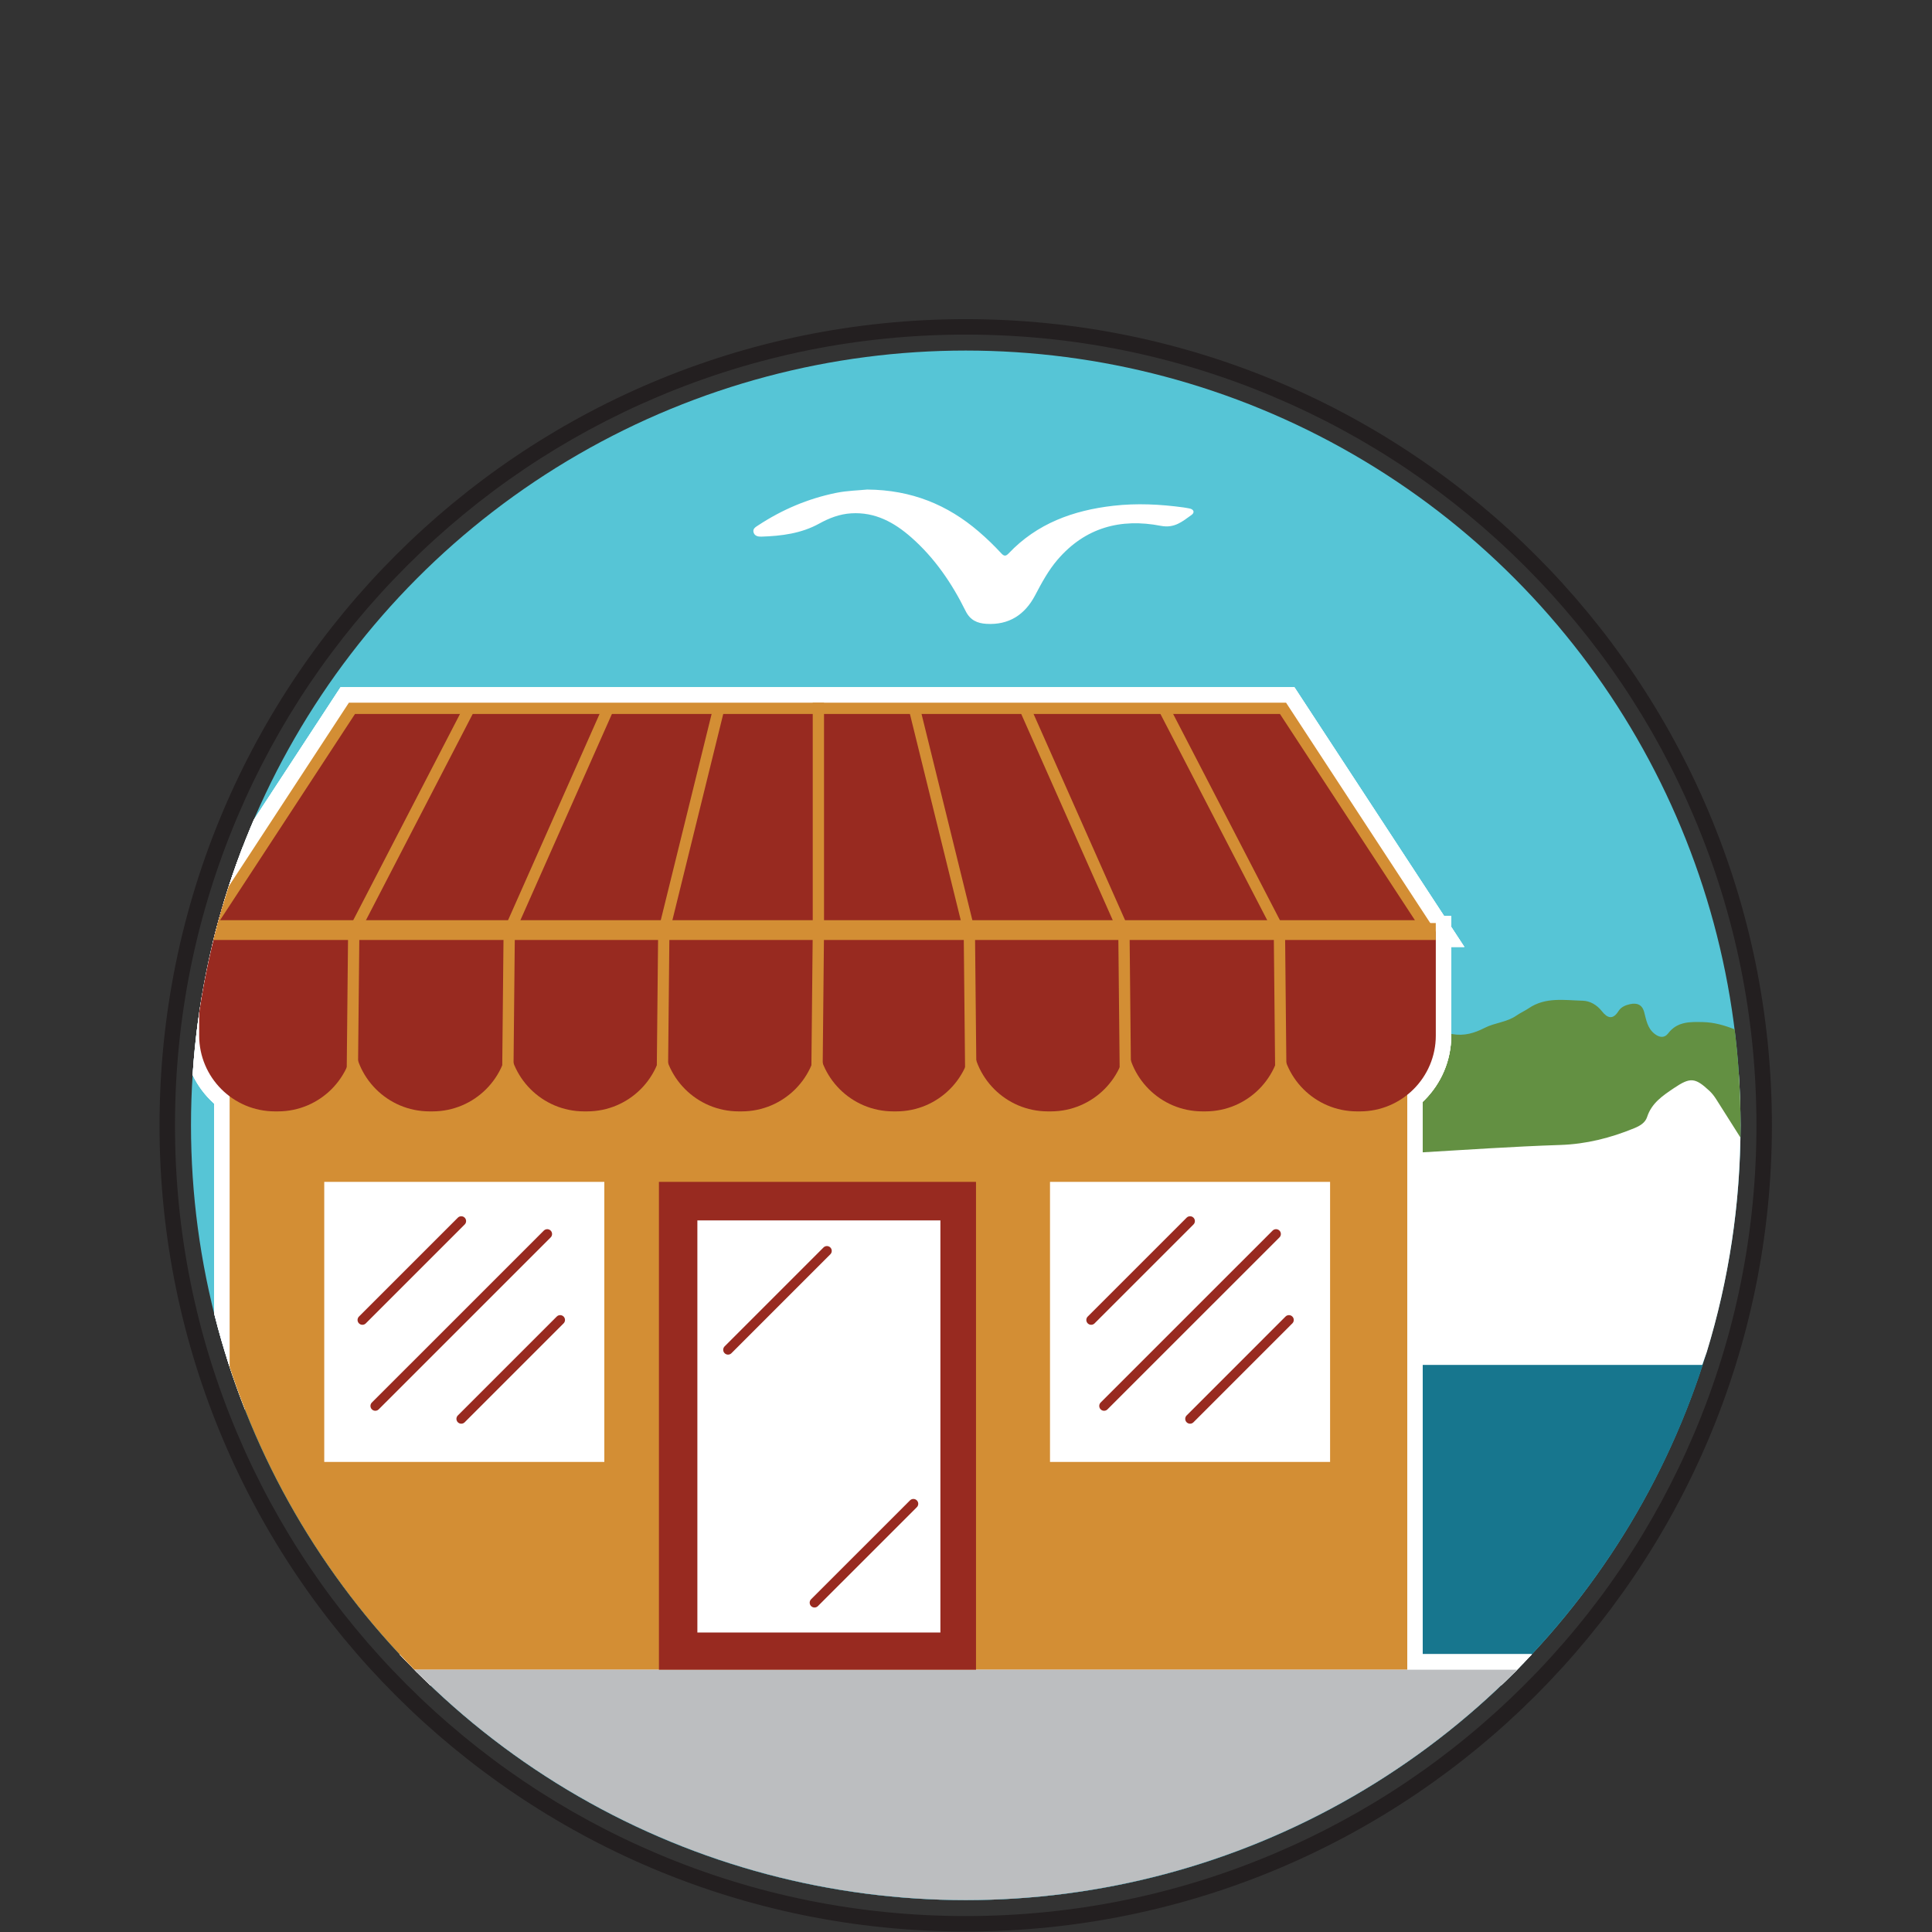 <?xml version="1.0" encoding="UTF-8"?>
<svg xmlns="http://www.w3.org/2000/svg" xmlns:xlink="http://www.w3.org/1999/xlink" id="a" width="720" height="720" viewBox="0 0 1000 1000"><rect x="0" y="0" width="1000" height="1000" fill="#333333" stroke="none"/><defs><style>.c,.d,.e,.f,.g,.h{fill:none;}.c,.i,.j,.k,.l,.m,.n,.o,.p{stroke-width:0px;}.d{stroke-width:16px;}.d,.h{stroke:#fff;}.e{stroke-width:5.84px;}.e,.g{stroke:#d38e34;}.f{stroke:#982a20;stroke-linecap:round;stroke-width:5px;}.g{stroke-width:8.76px;}.i{fill:#d38e34;}.h{stroke-width:2.92px;}.j{fill:#639042;}.k{fill:#bcbec0;}.l{fill:#17768e;}.m{fill:#56c5d6;}.q{clip-path:url(#b);}.n{fill:#982a20;}.o{fill:#fff;}.p{fill:#231f20;}</style><clipPath id="b"><circle class="c" cx="499.88" cy="582.47" r="401.02"/></clipPath></defs><path class="p" d="M499.85,173.19c55.26,0,108.85,10.82,159.31,32.16,48.74,20.61,92.51,50.12,130.1,87.71s67.1,81.36,87.71,130.1c21.34,50.45,32.16,104.05,32.16,159.31s-10.82,108.85-32.16,159.31c-20.61,48.74-50.12,92.51-87.71,130.1-37.59,37.59-81.36,67.1-130.1,87.71-50.45,21.34-104.05,32.16-159.31,32.16s-108.85-10.82-159.31-32.16c-48.74-20.61-92.51-50.12-130.1-87.71-37.59-37.59-67.1-81.36-87.71-130.1-21.34-50.45-32.16-104.05-32.16-159.31s10.82-108.85,32.16-159.31c20.61-48.74,50.12-92.51,87.71-130.1,37.59-37.59,81.36-67.1,130.1-87.71,50.45-21.34,104.05-32.16,159.31-32.16M499.85,165.19c-230.46,0-417.28,186.82-417.28,417.28s186.82,417.28,417.28,417.28,417.28-186.82,417.28-417.28-186.82-417.28-417.28-417.28h0Z"/><circle class="m" cx="499.88" cy="582.47" r="401.02"/><path class="o" d="M448.96,253.38c-4.61.47-10.44.56-16.22,1.74-14.58,2.98-27.97,8.68-40.35,16.83-1.22.8-2.9,1.69-2.35,3.6.55,1.93,2.39,2.26,4.04,2.21,10.41-.33,20.63-1.61,29.96-6.76,5.18-2.86,10.53-4.93,16.55-5.3,12.37-.76,22.24,4.68,31.07,12.44,12.1,10.64,21.04,23.75,28.12,38.08,2.4,4.85,6.1,6.4,10.78,6.68,11.64.71,19.92-4.71,25.21-14.76,3.4-6.46,6.81-12.83,11.6-18.42,14.31-16.68,32.67-21.58,53.47-17.55,7.15,1.38,11.23-2.32,15.92-5.66,1.75-1.25,1.18-2.96-1.24-3.36-.98-.16-1.95-.38-2.94-.51-12.07-1.64-24.14-2.25-36.3-.86-20.77,2.37-39.49,9.14-54.22,24.68-1.4,1.47-2.35,1.51-3.74,0-3.67-3.98-7.55-7.74-11.66-11.27-16.26-13.98-34.93-21.61-57.69-21.8Z"/><path class="o" d="M899.96,555.03c-11.12.14-22.17.81-33.43,2.15-1.68.24-3.37.49-5.05.74-5.83,7.23-13.73,12.89-22.57,15.81-10.61,5.6-20.39,12.32-32.53,15.02-13.81,3.07-27.14,2.83-41.07,3.03-25.66.36-51.32,2.21-76.99,2.79-2.42.05-4.79-.11-7.11-.47-.36.89-.71,1.8-1.1,2.67-.05,23.7-22.22,43.54-45.35,43.54-6.49,0-12.54-1.36-17.98-3.79-1.61.2-3.23.39-4.84.58-9.25,1.54-18.35,3.88-27.43,6.41-8.35,12.69-23.19,21.34-38.45,21.34-8.84,0-16.88-2.52-23.66-6.84-1.72.28-3.44.56-5.17.83-7.34,4.83-15.97,7.68-24.73,7.68-5.48,0-10.65-.97-15.4-2.73-6.98.67-13.97,1.26-20.96,1.77-9.78.71-19.6,1.63-29.45,2.55-10.7,3.04-21.68,4.81-33.47,5.52-14.31.87-28.66-.35-42.98-.42-3.46-.02-6.8-.43-9.99-1.16-6.52,3.56-13.83,5.62-21.25,5.62-5.01,0-9.75-.82-14.17-2.3-.38,2.38-.78,4.76-1.13,7.15-.94,8.6-1.47,17.19-1.37,25.8h529.05c16.41-1.21,32.83-1.21,49.27-.78.9-2.59,1.83-5.17,2.78-7.74,11.34-37.12,17.45-76.52,17.45-117.35,0-9.22-.32-18.37-.93-27.44Z"/><path class="l" d="M118.4,706.48c52.23,160.78,203.28,277.01,381.48,277.01s329.25-116.23,381.48-277.01H118.4Z"/><path class="j" d="M863.47,534.84c-1.96,2.57-4.53,2.26-7.09.25-3.66-2.88-4.29-7.19-5.34-11.17-1.11-4.23-4.06-4.88-7.33-4.17-2.15.47-4.61,1.39-5.95,3.54-2.87,4.61-5.69,3.84-8.63.11-2.53-3.22-6.09-5.33-9.91-5.43-9.45-.24-19.24-2.01-27.91,3.87-2.07,1.41-4.41,2.42-6.46,3.85-4.95,3.45-11.14,3.64-16.34,6.31-5.31,2.73-10.56,4.32-16.78,3.25-4.75-.81-9.63-1.83-14.57-1.29-12.76,1.4-23.12,11.52-20.8,25.26.28,1.66.24,3.38.6,5.02.91,4.22-1.01,6.75-4.84,7.81-3.7,1.02-7.6,2.5-11.29,2.19-8-.67-13.11,3.01-17.31,9.1-1.32,1.91-2.74,3.92-4.55,5.3-2.33,1.78-3.05,3.88-2.83,6.58.16,1.9.15,3.84-1.77,4.94-2.05,1.17-3.73-.27-5-1.43-2.86-2.6-5.63-2.4-8.78-.72-2.22,1.19-4.56,2.18-6.92,3.04-5.39,1.96-9.05,4.95-7.95,11.46.34,2.01-.94,3.6-2.97,2.94-5.59-1.82-7.02,2.29-8.97,5.81-1.33,2.41-1.8,5.96-5.45,5.81-7.15-.29-14.06,2.05-21.1,1.98-16.68-.18-33.18,2.94-49.87,2.45-.83-.02-1.68.17-2.51.27-16.47,1.91-32.97,3.64-49.41,5.78-12.16,1.58-24.41,2.51-36.39,5.49-7.31,1.82-14.72,3.41-22.17,4.39-12.84,1.68-25.59,3.91-38.55,4.89-15.73,1.18-31.39,3.39-47.06,5.36-16.27,2.05-32.77,2.58-48.55,8.01-4.53,1.56-7.82,4.93-8.17,11.5,7.01,5.53,14.6,5.76,22.9,3.19,14.3-4.44,29.08-3.54,43.78-3.07,4.22.14,8.44.34,12.66.5,5.1.19,9.87-.22,14.05,4.59,3.1,3.57,8.32,4.37,13.52,1.83,15.54-7.59,32.23-12.06,48.6-17.39,8.41-2.74,16.44-1.65,23.49,3.84,3.6,2.8,7.37,3.23,11.45,1.92,6.83-2.21,13.59-4.6,20.4-6.88,1.69-.57,3.37-1.67,5.64-.15-2.29,2.81-4.32,5.85-6.89,8.34-3.93,3.8-5.69,8.71-7.89,13.44-1.87,4.02.29,6.24,3.78,6.26,5.85.04,3.89,2.98,2.69,5.77-1,2.32-2.23,4.54-3.35,6.8,22.48.04,44.96.08,67.44.12-1.78-9.3-2.56-10.08-12.04-11.93-5.06-.99-5.69-2.67-2.19-6.57,10.24-11.41,20.47-22.85,30.92-34.07,5.45-5.85,12.75-7.39,20.42-6.9,13.63.86,27.23,1.87,41.15-2.98-4.41,8.36-8.5,15.89-12.37,23.54-1.74,3.44-3.18,7.06-4.47,10.7-1.15,3.23-.99,6.61,2.09,8.67,3.13,2.09,2.82,4.22,1,6.75-2.78,3.86-4.03,8.11-3.55,12.86,7.91-.01,15.81-.03,23.72-.04-.45-4.33-.49-8.82,3.29-11.64,9.26-6.9,16.83-15.61,25.5-23.12,4.1-3.55,5.71-7.46,4.6-12.94-1.12-5.51,2.81-11.68,8.25-13.83,3.39-1.34,5.3-3.8,5.43-7.23.29-8.1.35-16.22.32-24.32-.01-3.7-1.94-5.88-5.81-6.41-4.77-.65-9.5-1.59-14.91-2.51,2.04-2.38,3.96-3.65,6.43-3.45,9.36.73,18.5.21,27.52-2.82,3.45-1.16,7.33-1.21,11.04-1.43,24.81-1.44,49.6-3.18,74.43-4,13.45-.44,25.97-3.62,38.24-8.65,2.93-1.2,5.72-2.79,6.7-5.81,2.32-7.18,8-10.99,13.78-14.89,8.5-5.73,10.95-5.66,18.45,1.31,1.35,1.25,2.51,2.76,3.5,4.31,4.23,6.61,8.41,13.25,12.59,19.89.03-2.11.05-4.22.05-6.34,0-16.81-1.04-33.38-3.05-49.65-5.23-2.09-10.63-3.64-16.41-3.77-6.52-.14-13.24-.39-17.96,5.78Z"/><g class="q"><polygon class="d" points="108.49 479.22 182.17 366.63 664.08 366.63 737.76 479.22 108.49 479.22"/><path class="d" d="M662.5,369.55l69.86,106.75H113.89l69.86-106.75h478.76M665.66,363.71H180.59l-77.5,118.43h640.07l-77.5-118.43h0Z"/><rect class="d" x="118.86" y="482.14" width="609.54" height="382.1"/><rect class="d" x="59.47" y="864.24" width="728.32" height="148.43"/><rect class="d" x="341.06" y="611.72" width="164.12" height="252.53"/><rect class="d" x="167.83" y="611.72" width="144.97" height="144.97"/><rect class="d" x="543.48" y="611.72" width="144.97" height="144.97"/><path class="d" d="M143.85,575.25h-1.52c-21.67,0-39.24-17.57-39.24-39.24v-53.86h80.01v53.86c0,21.67-17.57,39.24-39.24,39.24Z"/><path class="d" d="M223.86,575.25h-1.52c-21.67,0-39.24-17.57-39.24-39.24v-53.86h80.01v53.86c0,21.67-17.57,39.24-39.24,39.24Z"/><path class="d" d="M303.87,575.25h-1.52c-21.67,0-39.24-17.57-39.24-39.24v-53.86h80.01v53.86c0,21.67-17.57,39.24-39.24,39.24Z"/><path class="d" d="M383.88,575.25h-1.52c-21.67,0-39.24-17.57-39.24-39.24v-53.86h80.01v53.86c0,21.67-17.57,39.24-39.24,39.24Z"/><path class="d" d="M463.89,575.25h-1.52c-21.67,0-39.24-17.57-39.24-39.24v-53.86h80.01v53.86c0,21.67-17.57,39.24-39.24,39.24Z"/><path class="d" d="M543.9,575.25h-1.52c-21.67,0-39.24-17.57-39.24-39.24v-53.86h80.01v53.86c0,21.67-17.57,39.24-39.24,39.24Z"/><path class="d" d="M623.91,575.25h-1.52c-21.67,0-39.24-17.57-39.24-39.24v-53.86h80.01v53.86c0,21.67-17.57,39.24-39.24,39.24Z"/><path class="d" d="M703.92,575.25h-1.52c-21.67,0-39.24-17.57-39.24-39.24v-53.86h80.01v53.86c0,21.67-17.57,39.24-39.24,39.24Z"/><line class="d" x1="283.25" y1="638.72" x2="194.25" y2="727.71"/><line class="d" x1="289.94" y1="683.21" x2="238.75" y2="734.4"/><line class="d" x1="238.75" y1="632.03" x2="187.57" y2="683.21"/><line class="d" x1="660.47" y1="638.72" x2="571.47" y2="727.71"/><line class="d" x1="667.15" y1="683.21" x2="615.97" y2="734.4"/><line class="d" x1="615.97" y1="632.03" x2="564.78" y2="683.21"/><line class="d" x1="103.09" y1="482.14" x2="743.16" y2="482.14"/><polyline class="d" points="182.16 575.95 183.1 482.14 242.85 366.71"/><polyline class="d" points="262.64 575.95 263.57 482.14 314.79 366.71"/><polyline class="d" points="342.65 575.95 343.58 482.14 372.04 366.71"/><polyline class="d" points="663.15 575.95 662.22 482.14 602.46 366.71"/><polyline class="d" points="582.68 575.95 581.74 482.14 530.52 366.71"/><polyline class="d" points="502.67 575.95 501.73 482.14 473.28 366.71"/><polyline class="d" points="422.66 575.95 423.59 482.14 423.59 363.71"/><polygon class="d" points="108.49 479.22 182.17 366.63 664.08 366.63 737.76 479.22 108.49 479.22"/><path class="d" d="M662.5,369.55l69.86,106.75H113.89l69.86-106.75h478.76M665.66,363.71H180.59l-77.5,118.43h640.07l-77.5-118.43h0Z"/><rect class="d" x="118.86" y="482.14" width="609.54" height="382.1"/><rect class="d" x="59.47" y="864.24" width="728.32" height="148.43"/><rect class="d" x="341.06" y="611.72" width="164.12" height="252.53"/><rect class="d" x="167.83" y="611.72" width="144.97" height="144.97"/><rect class="d" x="543.48" y="611.72" width="144.97" height="144.97"/><path class="d" d="M143.85,575.25h-1.52c-21.67,0-39.24-17.57-39.24-39.24v-53.86h80.01v53.86c0,21.67-17.57,39.24-39.24,39.24Z"/><path class="d" d="M223.86,575.25h-1.52c-21.67,0-39.24-17.57-39.24-39.24v-53.86h80.01v53.86c0,21.67-17.57,39.24-39.24,39.24Z"/><path class="d" d="M303.87,575.25h-1.52c-21.67,0-39.24-17.57-39.24-39.24v-53.86h80.01v53.86c0,21.67-17.57,39.24-39.24,39.24Z"/><path class="d" d="M383.88,575.25h-1.52c-21.67,0-39.24-17.57-39.24-39.24v-53.86h80.01v53.86c0,21.67-17.57,39.24-39.24,39.24Z"/><path class="d" d="M463.89,575.25h-1.52c-21.67,0-39.24-17.57-39.24-39.24v-53.86h80.01v53.86c0,21.67-17.57,39.24-39.24,39.24Z"/><path class="d" d="M543.9,575.25h-1.52c-21.67,0-39.24-17.57-39.24-39.24v-53.86h80.01v53.86c0,21.67-17.57,39.24-39.24,39.24Z"/><path class="d" d="M623.91,575.25h-1.52c-21.67,0-39.24-17.57-39.24-39.24v-53.86h80.01v53.86c0,21.67-17.57,39.24-39.24,39.24Z"/><path class="d" d="M703.92,575.25h-1.52c-21.67,0-39.24-17.57-39.24-39.24v-53.86h80.01v53.86c0,21.67-17.57,39.24-39.24,39.24Z"/><line class="d" x1="283.25" y1="638.72" x2="194.25" y2="727.71"/><line class="d" x1="289.94" y1="683.21" x2="238.75" y2="734.4"/><line class="d" x1="238.75" y1="632.03" x2="187.57" y2="683.21"/><line class="d" x1="660.47" y1="638.72" x2="571.47" y2="727.71"/><line class="d" x1="667.15" y1="683.21" x2="615.97" y2="734.4"/><line class="d" x1="615.97" y1="632.03" x2="564.78" y2="683.21"/><line class="d" x1="103.09" y1="482.14" x2="743.16" y2="482.14"/><polyline class="d" points="182.16 575.95 183.1 482.14 242.85 366.71"/><polyline class="d" points="262.64 575.95 263.57 482.14 314.79 366.71"/><polyline class="d" points="342.65 575.95 343.58 482.14 372.04 366.71"/><polyline class="d" points="663.15 575.95 662.22 482.14 602.46 366.71"/><polyline class="d" points="582.68 575.95 581.74 482.14 530.52 366.71"/><polyline class="d" points="502.67 575.95 501.73 482.14 473.28 366.71"/><polyline class="d" points="422.66 575.95 423.59 482.14 423.59 363.71"/><polygon class="d" points="108.49 479.22 182.17 366.63 664.08 366.63 737.76 479.22 108.49 479.22"/><path class="d" d="M662.5,369.55l69.86,106.75H113.89l69.86-106.75h478.76M665.66,363.71H180.59l-77.5,118.43h640.07l-77.5-118.43h0Z"/><rect class="d" x="118.86" y="482.14" width="609.54" height="382.1"/><rect class="d" x="59.47" y="864.24" width="728.32" height="148.43"/><rect class="d" x="341.06" y="611.72" width="164.12" height="252.53"/><rect class="d" x="167.83" y="611.72" width="144.97" height="144.97"/><rect class="d" x="543.48" y="611.72" width="144.97" height="144.97"/><path class="d" d="M143.85,575.25h-1.52c-21.67,0-39.24-17.57-39.24-39.24v-53.86h80.01v53.86c0,21.67-17.57,39.24-39.24,39.24Z"/><path class="d" d="M223.86,575.25h-1.52c-21.67,0-39.24-17.57-39.24-39.24v-53.86h80.01v53.86c0,21.67-17.57,39.24-39.24,39.24Z"/><path class="d" d="M303.87,575.25h-1.52c-21.67,0-39.24-17.57-39.24-39.24v-53.86h80.01v53.86c0,21.67-17.57,39.24-39.24,39.24Z"/><path class="d" d="M383.88,575.25h-1.52c-21.67,0-39.24-17.57-39.24-39.24v-53.86h80.01v53.86c0,21.67-17.57,39.24-39.24,39.24Z"/><path class="d" d="M463.89,575.25h-1.52c-21.67,0-39.24-17.57-39.24-39.24v-53.86h80.01v53.86c0,21.67-17.57,39.24-39.24,39.24Z"/><path class="d" d="M543.9,575.25h-1.52c-21.67,0-39.24-17.57-39.24-39.24v-53.86h80.01v53.86c0,21.67-17.57,39.24-39.24,39.24Z"/><path class="d" d="M623.91,575.25h-1.52c-21.67,0-39.24-17.57-39.24-39.24v-53.86h80.01v53.86c0,21.67-17.57,39.24-39.24,39.24Z"/><path class="d" d="M703.92,575.25h-1.52c-21.67,0-39.24-17.57-39.24-39.24v-53.86h80.01v53.86c0,21.67-17.57,39.24-39.24,39.24Z"/><line class="d" x1="283.25" y1="638.72" x2="194.25" y2="727.71"/><line class="d" x1="289.94" y1="683.21" x2="238.75" y2="734.4"/><line class="d" x1="238.75" y1="632.03" x2="187.57" y2="683.21"/><line class="d" x1="660.47" y1="638.72" x2="571.47" y2="727.71"/><line class="d" x1="667.15" y1="683.21" x2="615.97" y2="734.4"/><line class="d" x1="615.97" y1="632.03" x2="564.78" y2="683.21"/><line class="d" x1="103.09" y1="482.14" x2="743.16" y2="482.14"/><polyline class="d" points="182.16 575.95 183.1 482.14 242.85 366.71"/><polyline class="d" points="262.64 575.95 263.57 482.14 314.79 366.71"/><polyline class="d" points="342.65 575.95 343.58 482.14 372.04 366.71"/><polyline class="d" points="663.15 575.95 662.22 482.14 602.46 366.71"/><polyline class="d" points="582.68 575.95 581.74 482.14 530.52 366.71"/><polyline class="d" points="502.67 575.95 501.73 482.14 473.28 366.71"/><polyline class="d" points="422.66 575.95 423.59 482.14 423.59 363.71"/><rect class="d" x="360.96" y="631.69" width="125.79" height="213.3"/><polygon class="h" points="108.49 479.22 182.17 366.63 664.08 366.63 737.76 479.22 108.49 479.22"/><path class="h" d="M662.5,369.55l69.86,106.75H113.89l69.86-106.75h478.76M665.66,363.71H180.59l-77.5,118.43h640.07l-77.5-118.43h0Z"/><rect class="h" x="118.86" y="482.14" width="609.54" height="382.1"/><rect class="h" x="59.47" y="864.24" width="728.32" height="148.43"/><rect class="h" x="341.06" y="611.72" width="164.12" height="252.53"/><rect class="h" x="167.83" y="611.72" width="144.97" height="144.97"/><rect class="h" x="543.48" y="611.72" width="144.97" height="144.97"/><path class="h" d="M143.85,575.25h-1.52c-21.67,0-39.24-17.57-39.24-39.24v-53.86h80.01v53.86c0,21.67-17.57,39.24-39.24,39.24Z"/><path class="h" d="M223.86,575.25h-1.52c-21.67,0-39.24-17.57-39.24-39.24v-53.86h80.01v53.86c0,21.67-17.57,39.24-39.24,39.24Z"/><path class="h" d="M303.87,575.25h-1.52c-21.67,0-39.24-17.57-39.24-39.24v-53.86h80.01v53.86c0,21.67-17.57,39.24-39.24,39.24Z"/><path class="h" d="M383.88,575.25h-1.52c-21.67,0-39.24-17.57-39.24-39.24v-53.86h80.01v53.86c0,21.67-17.57,39.24-39.24,39.24Z"/><path class="h" d="M463.89,575.25h-1.52c-21.67,0-39.24-17.57-39.24-39.24v-53.86h80.01v53.86c0,21.67-17.57,39.24-39.24,39.24Z"/><path class="h" d="M543.9,575.25h-1.52c-21.67,0-39.24-17.57-39.24-39.24v-53.86h80.01v53.86c0,21.67-17.57,39.24-39.24,39.24Z"/><path class="h" d="M623.91,575.25h-1.52c-21.67,0-39.24-17.57-39.24-39.24v-53.86h80.01v53.86c0,21.67-17.57,39.24-39.24,39.24Z"/><path class="h" d="M703.92,575.25h-1.52c-21.67,0-39.24-17.57-39.24-39.24v-53.86h80.01v53.86c0,21.67-17.57,39.24-39.24,39.24Z"/><line class="h" x1="283.25" y1="638.72" x2="194.25" y2="727.71"/><line class="h" x1="289.94" y1="683.21" x2="238.75" y2="734.4"/><line class="h" x1="238.75" y1="632.03" x2="187.57" y2="683.21"/><line class="h" x1="660.47" y1="638.72" x2="571.47" y2="727.71"/><line class="h" x1="667.15" y1="683.21" x2="615.97" y2="734.4"/><line class="h" x1="615.97" y1="632.03" x2="564.78" y2="683.21"/><line class="h" x1="103.09" y1="482.14" x2="743.16" y2="482.14"/><polyline class="h" points="182.16 575.95 183.1 482.14 242.85 366.71"/><polyline class="h" points="262.64 575.95 263.57 482.14 314.79 366.71"/><polyline class="h" points="342.65 575.95 343.58 482.14 372.04 366.71"/><polyline class="h" points="663.15 575.95 662.22 482.14 602.46 366.71"/><polyline class="h" points="582.68 575.95 581.74 482.14 530.52 366.71"/><polyline class="h" points="502.67 575.95 501.73 482.14 473.28 366.71"/><polyline class="h" points="422.66 575.95 423.59 482.14 423.59 363.71"/><polygon class="n" points="108.49 479.22 182.17 366.63 664.08 366.63 737.76 479.22 108.49 479.22"/><path class="i" d="M662.5,369.55l69.86,106.75H113.89l69.86-106.75h478.76M665.66,363.71H180.59l-77.5,118.43h640.07l-77.5-118.43h0Z"/><rect class="i" x="118.86" y="482.14" width="609.54" height="382.1"/><rect class="k" x="59.47" y="864.24" width="728.32" height="148.43"/><rect class="n" x="341.06" y="611.72" width="164.12" height="252.53"/><rect class="o" x="167.83" y="611.72" width="144.97" height="144.97"/><rect class="o" x="543.48" y="611.72" width="144.97" height="144.97"/><path class="n" d="M143.85,575.25h-1.52c-21.67,0-39.24-17.57-39.24-39.24v-53.86h80.01v53.86c0,21.67-17.57,39.24-39.24,39.24Z"/><path class="n" d="M223.86,575.25h-1.52c-21.67,0-39.24-17.57-39.24-39.24v-53.86h80.01v53.86c0,21.67-17.57,39.24-39.24,39.24Z"/><path class="n" d="M303.87,575.25h-1.52c-21.67,0-39.24-17.57-39.24-39.24v-53.86h80.01v53.86c0,21.67-17.57,39.24-39.24,39.24Z"/><path class="n" d="M383.88,575.25h-1.52c-21.67,0-39.24-17.57-39.24-39.24v-53.86h80.01v53.86c0,21.67-17.57,39.24-39.24,39.24Z"/><path class="n" d="M463.89,575.25h-1.52c-21.67,0-39.24-17.57-39.24-39.24v-53.86h80.01v53.86c0,21.67-17.57,39.24-39.24,39.24Z"/><path class="n" d="M543.9,575.25h-1.52c-21.67,0-39.24-17.57-39.24-39.24v-53.86h80.01v53.86c0,21.67-17.57,39.24-39.24,39.24Z"/><path class="n" d="M623.91,575.25h-1.52c-21.67,0-39.24-17.57-39.24-39.24v-53.86h80.01v53.86c0,21.67-17.57,39.24-39.24,39.24Z"/><path class="n" d="M703.92,575.25h-1.52c-21.67,0-39.24-17.57-39.24-39.24v-53.86h80.01v53.86c0,21.67-17.57,39.24-39.24,39.24Z"/><line class="f" x1="283.25" y1="638.72" x2="194.25" y2="727.71"/><line class="f" x1="289.94" y1="683.21" x2="238.75" y2="734.4"/><line class="f" x1="238.75" y1="632.03" x2="187.57" y2="683.21"/><line class="f" x1="660.47" y1="638.72" x2="571.47" y2="727.71"/><line class="f" x1="667.15" y1="683.21" x2="615.97" y2="734.4"/><line class="f" x1="615.97" y1="632.03" x2="564.78" y2="683.21"/><line class="g" x1="103.09" y1="482.14" x2="743.16" y2="482.14"/><polyline class="e" points="182.16 575.95 183.1 482.14 242.85 366.71"/><polyline class="e" points="262.64 575.95 263.57 482.14 314.79 366.71"/><polyline class="e" points="342.65 575.95 343.58 482.14 372.04 366.71"/><polyline class="e" points="663.15 575.95 662.22 482.14 602.46 366.71"/><polyline class="e" points="582.68 575.95 581.74 482.14 530.52 366.71"/><polyline class="e" points="502.67 575.95 501.73 482.14 473.28 366.71"/><polyline class="e" points="422.66 575.95 423.59 482.14 423.59 363.71"/><rect class="o" x="360.96" y="631.69" width="125.79" height="213.3"/></g><line class="f" x1="472.78" y1="778.36" x2="421.59" y2="829.54"/><line class="f" x1="428.01" y1="647.46" x2="376.83" y2="698.65"/></svg>
